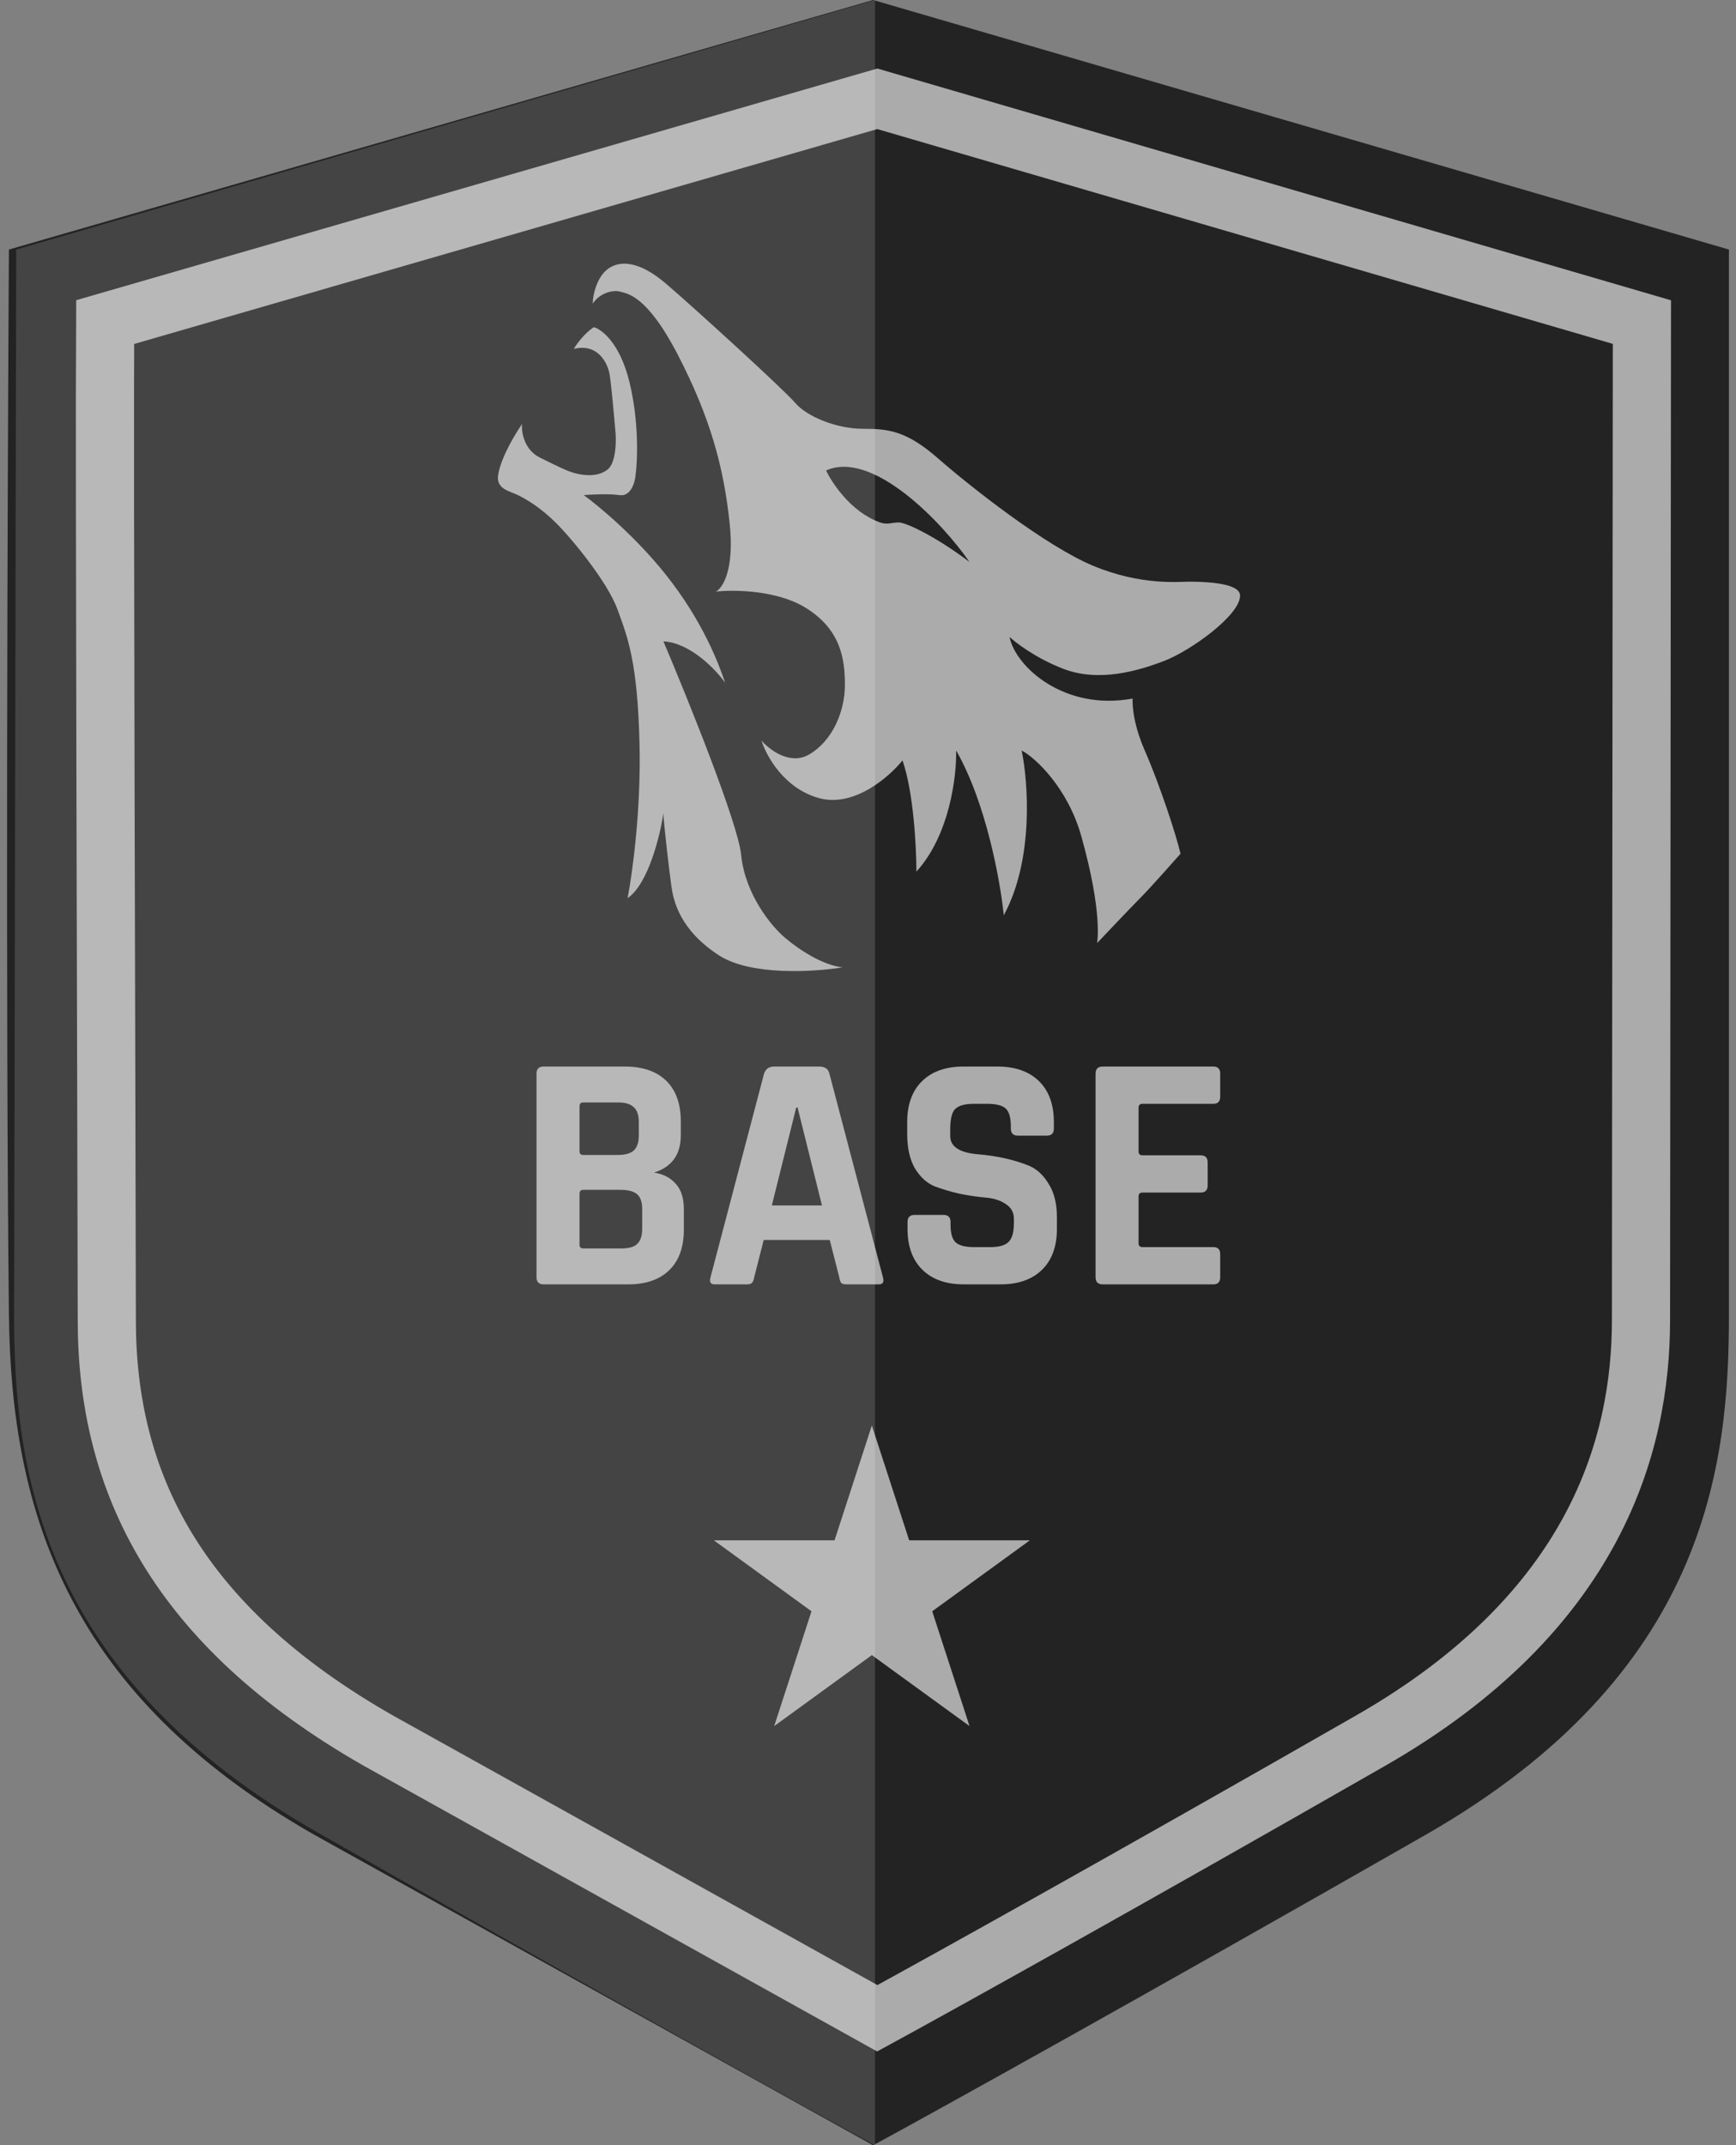 <svg width="123" height="152" viewBox="0 0 123 152" fill="none" xmlns="http://www.w3.org/2000/svg">
<rect x="0" y="0" width="123" height="152" fill="#808080" stroke="none"/>
<path d="M61.865 0L0.632 17.681C0.532 33.926 0.393 71.765 0.632 93.161C0.788 107.128 4.814 120.055 22.287 130.01L61.865 152C66.594 149.425 81.041 141.421 100.994 130.01C120.947 118.599 122.5 103.859 122.5 93.161V17.681L61.865 0Z" fill="#232323"></path>
<path d="M62.159 7L7.451 22.82C7.389 32.948 7.538 76.155 7.567 93.531C7.567 105.011 12.519 115.177 26.799 123.325L62.159 143C66.384 140.696 79.292 133.535 97.119 123.325C113.045 114.203 116.268 102.362 116.268 93.531L116.333 22.82L62.159 7Z" stroke="#ABABAB" stroke-width="4.12"></path>
<path d="M61.773 101L64.417 109.135H72.97L66.05 114.163L68.694 122.298L61.773 117.27L54.853 122.298L57.496 114.163L50.576 109.135H59.13L61.773 101Z" fill="#ABABAB"></path>
<path d="M41.325 88.456H44.013C44.541 88.456 44.917 88.352 45.141 88.144C45.381 87.92 45.501 87.56 45.501 87.064V85.672C45.501 85.176 45.381 84.824 45.141 84.616C44.901 84.408 44.509 84.304 43.965 84.304H41.325C41.149 84.304 41.061 84.392 41.061 84.568V88.192C41.061 88.368 41.149 88.456 41.325 88.456ZM41.325 81.832H43.773C44.285 81.832 44.661 81.728 44.901 81.52C45.141 81.296 45.261 80.936 45.261 80.44V79.504C45.261 79.008 45.141 78.656 44.901 78.448C44.677 78.224 44.309 78.112 43.797 78.112H41.325C41.149 78.112 41.061 78.2 41.061 78.376V81.568C41.061 81.744 41.149 81.832 41.325 81.832ZM38.013 90.496V76.072C38.013 75.736 38.181 75.568 38.517 75.568H44.277C45.541 75.568 46.517 75.904 47.205 76.576C47.893 77.248 48.237 78.208 48.237 79.456V80.44C48.237 81.8 47.605 82.68 46.341 83.08C46.981 83.176 47.493 83.44 47.877 83.872C48.261 84.288 48.453 84.888 48.453 85.672V87.112C48.453 88.36 48.109 89.32 47.421 89.992C46.733 90.664 45.765 91 44.517 91H38.517C38.181 91 38.013 90.832 38.013 90.496ZM52.934 91H50.63C50.342 91 50.246 90.832 50.342 90.496L54.134 76.072C54.246 75.736 54.486 75.568 54.854 75.568H58.046C58.446 75.568 58.686 75.736 58.766 76.072L62.558 90.496C62.654 90.832 62.558 91 62.27 91H59.966C59.79 91 59.67 90.968 59.606 90.904C59.542 90.824 59.494 90.688 59.462 90.496L58.79 87.856H54.11L53.438 90.496C53.406 90.688 53.35 90.824 53.27 90.904C53.206 90.968 53.094 91 52.934 91ZM56.414 78.472L54.686 85.408H58.238L56.51 78.472H56.414ZM64.301 87.064V86.584C64.301 86.248 64.469 86.08 64.805 86.08H66.845C67.181 86.08 67.349 86.248 67.349 86.584V86.776C67.349 87.384 67.469 87.8 67.709 88.024C67.949 88.248 68.389 88.36 69.029 88.36H70.157C70.781 88.36 71.213 88.24 71.453 88C71.709 87.76 71.837 87.312 71.837 86.656V86.368C71.837 85.904 71.645 85.552 71.261 85.312C70.893 85.056 70.429 84.904 69.869 84.856C69.309 84.808 68.701 84.72 68.045 84.592C67.405 84.448 66.805 84.272 66.245 84.064C65.685 83.84 65.213 83.416 64.829 82.792C64.461 82.152 64.277 81.336 64.277 80.344V79.504C64.277 78.256 64.629 77.288 65.333 76.6C66.037 75.912 67.013 75.568 68.261 75.568H70.661C71.925 75.568 72.909 75.912 73.613 76.6C74.317 77.288 74.669 78.256 74.669 79.504V79.96C74.669 80.296 74.501 80.464 74.165 80.464H72.125C71.789 80.464 71.621 80.296 71.621 79.96V79.816C71.621 79.192 71.501 78.768 71.261 78.544C71.021 78.32 70.581 78.208 69.941 78.208H69.005C68.349 78.208 67.901 78.336 67.661 78.592C67.437 78.832 67.325 79.312 67.325 80.032V80.488C67.325 81.24 67.981 81.672 69.293 81.784C70.653 81.896 71.861 82.168 72.917 82.6C73.477 82.84 73.941 83.272 74.309 83.896C74.693 84.504 74.885 85.288 74.885 86.248V87.064C74.885 88.312 74.533 89.28 73.829 89.968C73.125 90.656 72.149 91 70.901 91H68.285C67.037 91 66.061 90.656 65.357 89.968C64.653 89.28 64.301 88.312 64.301 87.064ZM85.975 91H78.126C77.79 91 77.623 90.832 77.623 90.496V76.072C77.623 75.736 77.79 75.568 78.126 75.568H85.975C86.294 75.568 86.454 75.736 86.454 76.072V77.704C86.454 78.04 86.294 78.208 85.975 78.208H80.959C80.766 78.208 80.671 78.296 80.671 78.472V81.592C80.671 81.768 80.766 81.856 80.959 81.856H85.062C85.398 81.856 85.567 82.024 85.567 82.36V83.992C85.567 84.328 85.398 84.496 85.062 84.496H80.959C80.766 84.496 80.671 84.584 80.671 84.76V88.096C80.671 88.272 80.766 88.36 80.959 88.36H85.975C86.294 88.36 86.454 88.528 86.454 88.864V90.496C86.454 90.832 86.294 91 85.975 91Z" fill="#ABABAB"></path>
<path d="M42.98 19.125C43.825 18.421 45.232 18.422 47.201 20.11C49.171 21.799 55.502 27.566 56.347 28.551C57.191 29.536 59.301 30.38 61.13 30.38C62.959 30.38 64.225 30.521 66.477 32.491C68.728 34.461 74.074 38.681 77.451 40.088C80.827 41.495 83.5 41.215 84.204 41.214C84.907 41.214 87.862 41.214 87.862 42.199C87.862 43.606 84.332 46.117 82.503 46.821C80.674 47.524 77.86 48.368 75.327 47.383C73.301 46.596 71.951 45.508 71.528 45.132C71.951 47.243 75.411 50.394 80.251 49.494C80.251 49.494 80.124 50.922 81.109 53.173C82.169 55.595 83.36 59.223 83.642 60.49C83.631 60.502 81.53 62.884 80.828 63.586C80.128 64.285 77.758 66.794 77.732 66.821C77.739 66.786 78.141 64.665 76.606 59.223C75.649 55.83 73.371 53.689 72.386 53.173C72.855 55.424 73.258 60.912 71.12 64.851C70.886 62.506 69.882 56.888 67.743 53.173C67.79 54.956 67.292 59.167 64.929 61.756C64.929 60.068 64.732 56.129 63.944 53.877C63.006 55.05 60.511 57.225 58.035 56.55C55.559 55.875 54.282 53.549 53.954 52.47C54.517 53.127 55.98 54.242 57.331 53.455C59.019 52.47 59.864 50.36 59.864 48.531C59.864 46.702 59.582 44.591 57.05 43.044C55.024 41.805 51.985 41.777 50.719 41.917C51.188 41.682 52.041 40.397 51.703 37.134C51.281 33.054 50.296 29.536 48.045 25.174C45.794 20.813 44.387 20.813 43.965 20.672C43.543 20.532 42.558 20.672 41.995 21.516C41.995 20.906 42.283 19.705 42.98 19.125ZM68.685 39.812C66.77 37.03 61.813 31.853 58.53 33.336C58.913 34.14 60.255 36.274 62.356 37.016C62.849 37.201 63.188 37.016 63.681 37.016C64.173 37.016 66.222 37.957 68.685 39.812Z" fill="#ABABAB"></path>
<path d="M42.066 23.183C41.388 23.631 40.843 24.396 40.654 24.723C42.348 24.302 43.054 25.702 43.195 26.542C43.308 27.214 43.524 29.622 43.618 30.742C43.665 31.395 43.618 32.814 43.054 33.262C42.348 33.822 41.36 33.682 40.796 33.542C40.231 33.402 39.667 33.122 38.255 32.422C37.126 31.862 36.938 30.602 36.985 30.042C36.138 31.302 35.433 32.702 35.291 33.682C35.15 34.662 36.138 34.802 36.703 35.082C37.267 35.362 38.255 35.922 39.384 37.041C40.513 38.161 43.054 41.241 43.759 43.201C44.465 45.161 45.171 46.841 45.312 52.72C45.425 57.424 44.794 61.959 44.465 63.639C45.933 62.631 46.77 59.206 47.005 57.62C47.005 58.18 47.429 61.819 47.57 62.799C47.711 63.779 48.135 65.879 50.957 67.699C53.215 69.155 57.732 68.865 59.707 68.539C58.296 68.399 56.602 67.279 55.615 66.439C54.627 65.599 52.792 63.359 52.51 60.559C52.284 58.32 48.746 49.547 47.005 45.441C48.925 45.553 50.722 47.447 51.381 48.38C50.957 47.121 49.828 44.041 47.147 40.681C45.001 37.993 42.395 35.828 41.36 35.082C41.878 35.035 43.11 34.97 43.901 35.082C44.691 35.194 44.983 34.195 45.03 33.682C45.171 32.655 45.284 29.902 44.606 27.102C43.929 24.302 42.63 23.323 42.066 23.183Z" fill="#ABABAB"></path>
<path d="M62 0V152C57.254 149.427 42.607 141.283 22.583 129.883C2.559 118.483 1 103.758 1 93.07L1.148 17.681L62 0Z" fill="white" fill-opacity="0.15"></path>
</svg>
